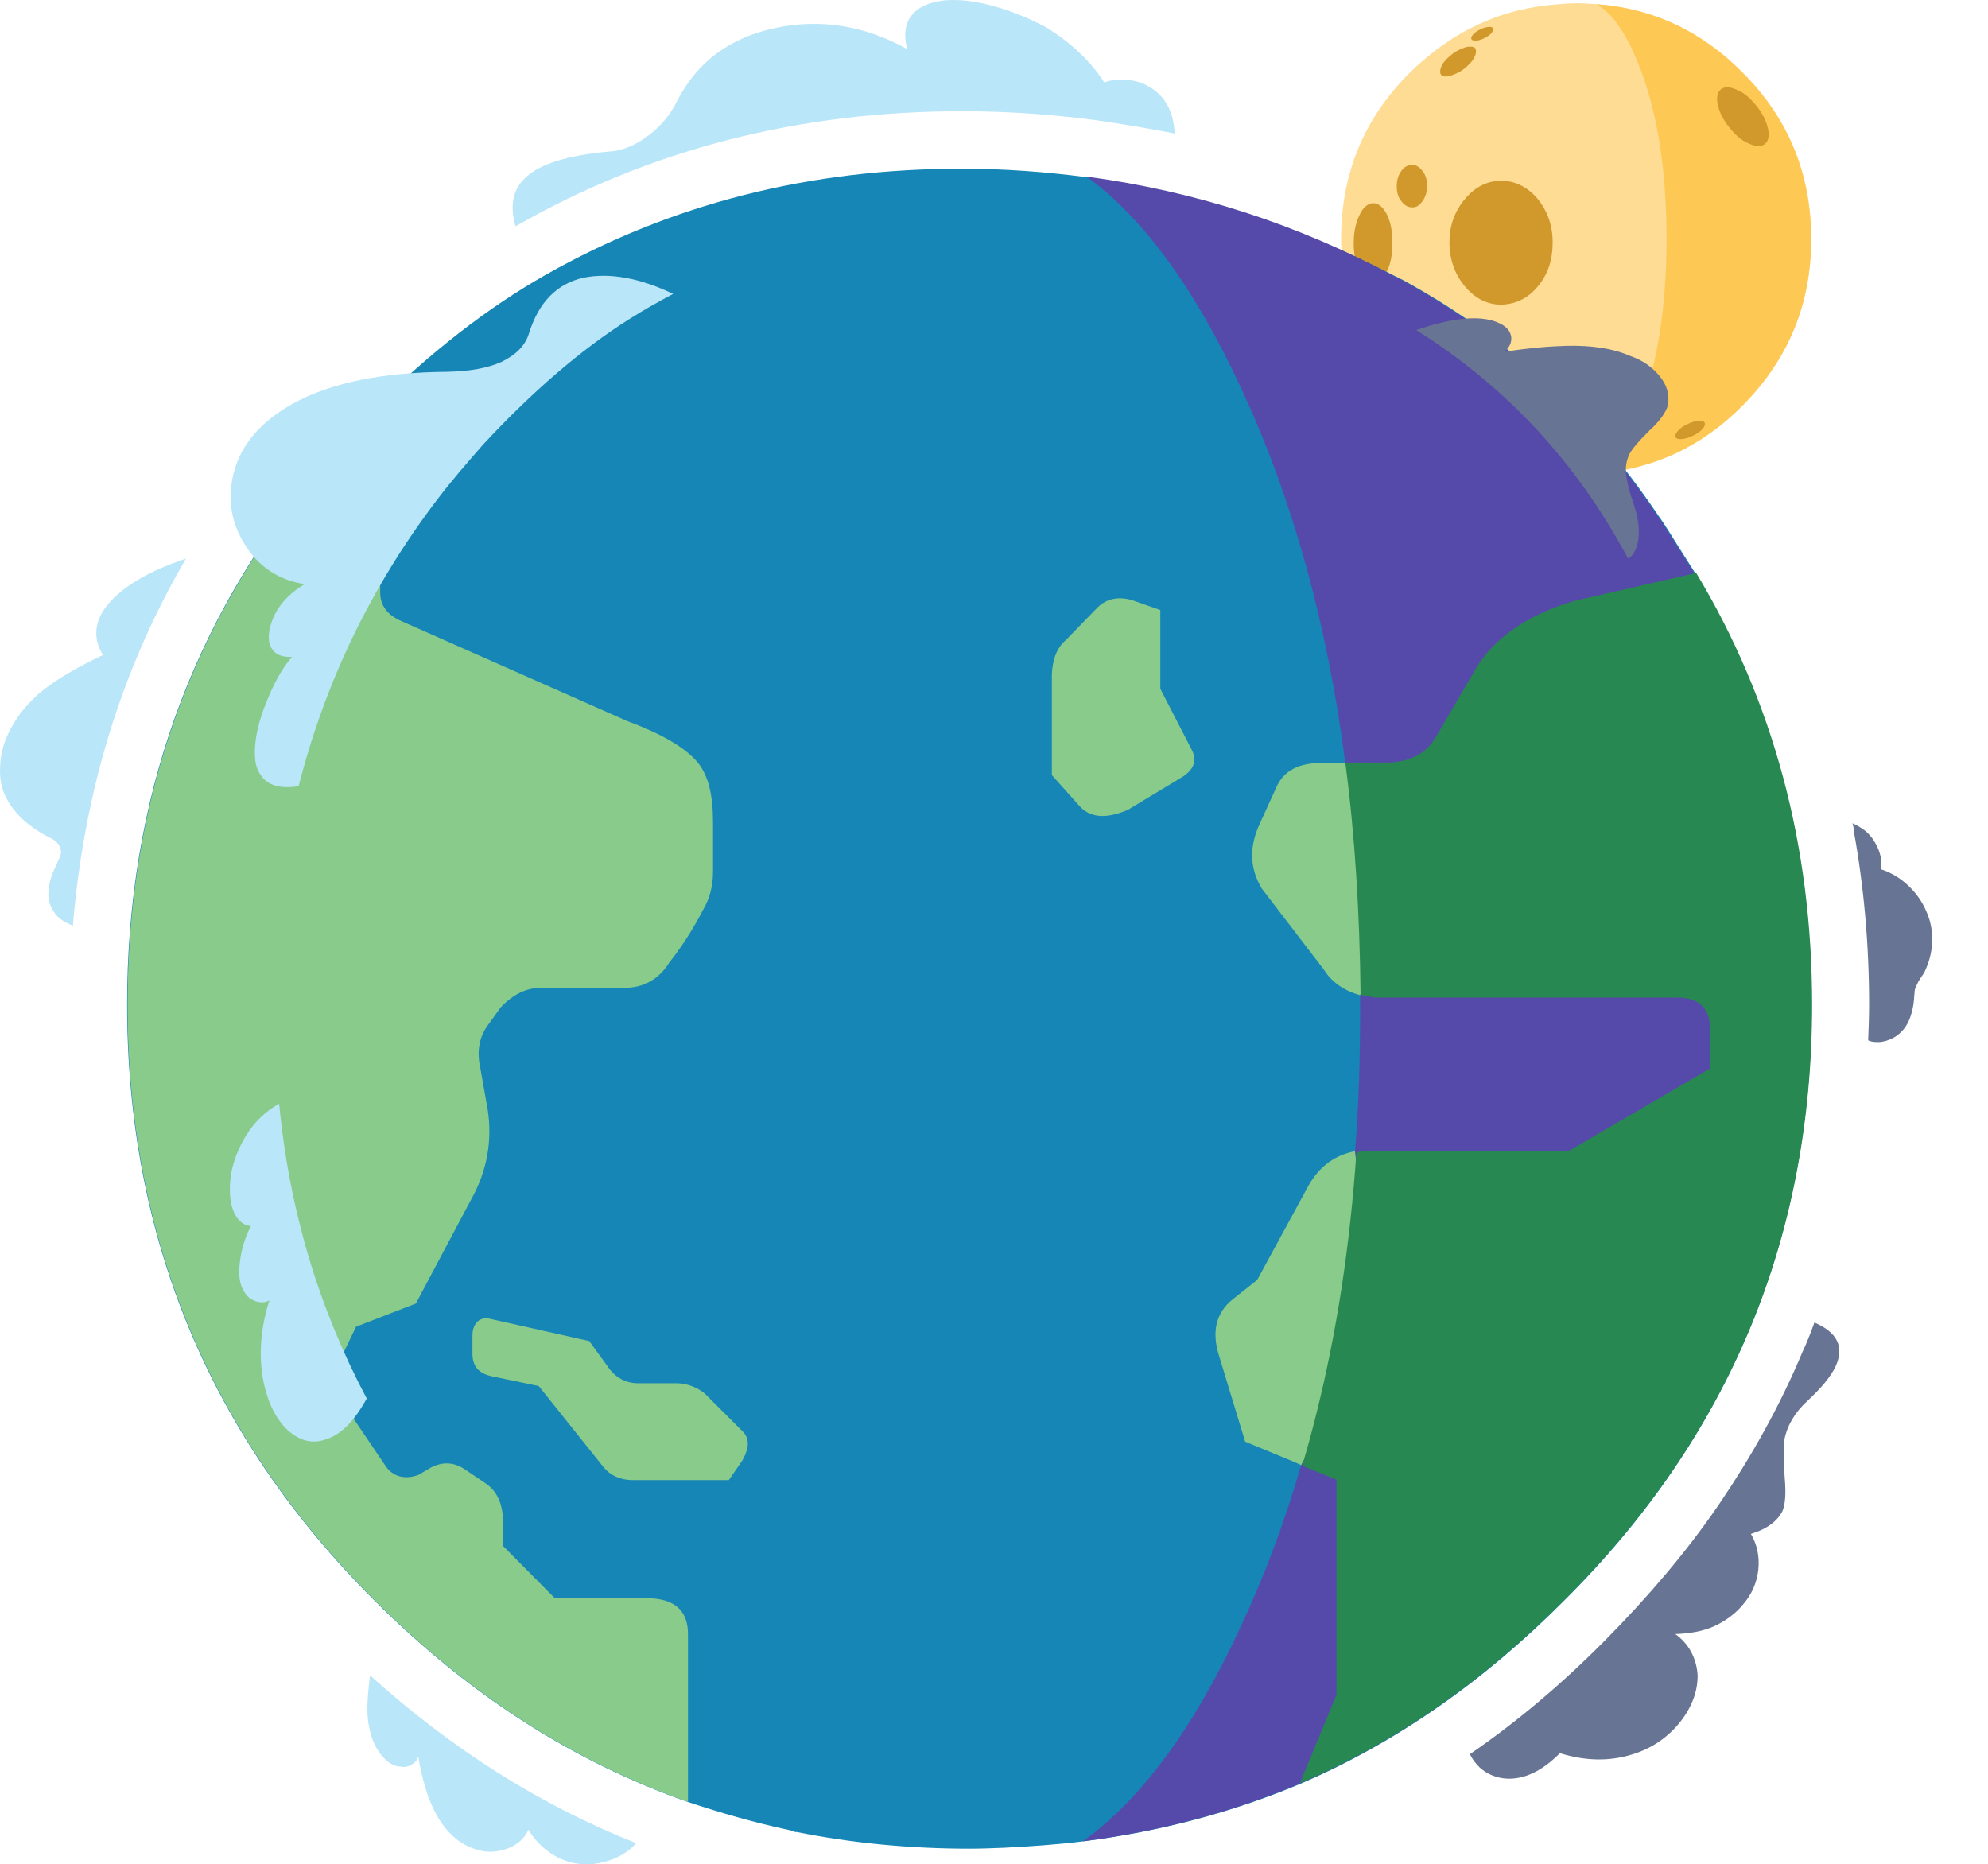 <?xml version="1.0" encoding="UTF-8"?><svg id="Ebene_1" xmlns="http://www.w3.org/2000/svg" viewBox="0 0 428.87 402.18"><defs><style>.cls-1{fill:rgba(204,204,204,0);}.cls-2{fill:#677493;}.cls-3{fill:#fedc94;}.cls-4{fill:#fec854;}.cls-5{fill:#89cb8a;}.cls-6{fill:#b9e6f9;}.cls-7{fill:#d1982c;}.cls-8{fill:#1586b6;}.cls-9{fill:#554aa9;}.cls-10{fill:#288852;}</style></defs><g id="FL_2_3x_0_Layer0_0_FILL"><path class="cls-1" d="M493.67,457V-23L-1412.11,487.6-75.43,457H493.67Z"/></g><g><g id="FL_2_3_0_Layer0_0_FILL"><path class="cls-3" d="M340.12,.7c-1.3,0-2.4,.1-3.7,.2-12.4,.8-23,5.7-32.2,14.7-10,9.9-14.9,21.9-14.9,35.9s4.9,26,14.9,35.9c9,8.9,19.8,13.9,32.2,14.7,1.3,.1,2.4,.2,3.7,.2,1.4,0,2.9-.1,4.2-.2,12.2-.9,22.8-5.8,31.6-14.7,9.9-10,14.8-21.9,14.8-35.9s-4.9-26-14.8-35.9c-8.9-8.9-19.5-13.9-31.6-14.7-1.3-.1-2.8-.2-4.2-.2Z"/></g><g id="FL_2_3_0_Layer0_0_MEMBER_0_FILL"><path class="cls-7" d="M299.21,58.52c.82-1.65,1.17-3.64,1.17-6.11s-.35-4.46-1.17-6.11-1.88-2.47-2.94-2.47c-1.17,0-2.23,.94-2.94,2.47-.82,1.65-1.29,3.64-1.29,6.11s.35,4.46,1.29,6.11c.82,1.65,1.88,2.47,2.94,2.47,1.17,.12,2.12-.7,2.94-2.47Z"/></g><g id="FL_2_3_0_Layer0_0_MEMBER_1_FILL"><path class="cls-7" d="M306.86,43.41c.64-.88,1-1.95,1-3.27s-.27-2.39-1-3.27c-.64-.88-1.45-1.32-2.27-1.32s-1.73,.5-2.27,1.32c-.64,.88-1,1.95-1,3.27s.27,2.39,1,3.27c.64,.88,1.45,1.32,2.27,1.32,.91,.06,1.64-.38,2.27-1.32Z"/></g><g id="FL_2_3_0_Layer0_0_MEMBER_2_FILL"><path class="cls-7" d="M331.73,61.81c2.24-2.66,3.22-5.74,3.22-9.52s-1.12-6.72-3.22-9.38c-2.24-2.66-5.04-3.92-7.84-3.92-3.08,0-5.74,1.4-7.84,3.92-2.24,2.66-3.36,5.74-3.36,9.38s1.12,6.86,3.36,9.52c2.24,2.66,4.9,3.92,7.84,3.92,3.22-.14,5.74-1.4,7.84-3.92Z"/></g><g id="FL_2_3_0_Layer0_0_MEMBER_3_FILL"><path class="cls-7" d="M312.8,16.39c.91-.34,1.94-.68,2.96-1.48s1.82-1.59,2.28-2.5c.46-.91,.46-1.48,.23-1.94s-1.02-.46-1.94-.34c-.91,.34-1.94,.68-2.96,1.48s-1.82,1.59-2.28,2.39c-.46,.91-.46,1.48-.34,1.94,.34,.57,.91,.68,2.05,.46Z"/></g><g id="FL_2_3_0_Layer0_0_MEMBER_4_FILL"><path class="cls-7" d="M318.39,8.78c.54-.04,1.14-.2,1.82-.54s1.19-.68,1.54-1.11,.51-.76,.39-1c-.13-.26-.5-.37-1-.32-.54,.04-1.14,.2-1.82,.54s-1.19,.68-1.54,1.11c-.36,.4-.48,.75-.36,.98,.11,.23,.41,.35,.96,.33Z"/></g><g id="FL_2_3_0_Layer0_0_MEMBER_5_FILL"><path class="cls-4" d="M344.32,.9c3.6,1.9,6.8,6.7,9.6,14.1,3.8,10,5.6,22.3,5.6,36.6s-1.9,26.4-5.6,36.6c-2.9,7.4-6.1,12.2-9.6,14,12.2-.9,22.8-5.8,31.6-14.7,9.9-10,14.8-21.9,14.8-35.9s-4.9-26-14.8-35.9c-8.7-8.9-19.3-13.9-31.6-14.8Z"/></g><g id="FL_2_3_0_Layer0_0_MEMBER_6_FILL"><path class="cls-7" d="M381.4,27.73c-.35-1.59-1.13-3.22-2.5-4.91s-2.72-2.87-4.28-3.48c-1.48-.67-2.66-.65-3.39-.06s-1.01,1.88-.65,3.33c.35,1.59,1.13,3.22,2.5,4.91,1.37,1.69,2.72,2.87,4.28,3.48,1.48,.67,2.66,.65,3.39,.06s1-1.74,.65-3.33Z"/></g><g id="FL_2_3_0_Layer0_0_MEMBER_7_FILL"><path class="cls-7" d="M362.79,94.72c.72-.05,1.52-.27,2.43-.72s1.59-.91,2.06-1.48c.49-.54,.64-1,.48-1.31-.17-.35-.67-.49-1.33-.42-.72,.05-1.52,.27-2.43,.72s-1.59,.91-2.06,1.48c-.47,.57-.64,1-.48,1.31,.17,.35,.61,.48,1.33,.42Z"/></g><g id="FL_2_3_0_Layer0_1_FILL"><path class="cls-8" d="M207.92,36.4c-33.2-.1-63.3,7.6-90.4,23-12.3,7-24.6,16.5-37,28.8-4.1,4.2-8,8.5-11.7,12.8-27.6,33-41.4,71.6-41.4,115.7,0,50.1,17.7,92.9,53.2,128.4,20.3,20.3,42.7,34.8,67.7,43.6,7.2,2.4,14.5,4.5,22,6.1,.3,0,.3,.1,.4,.2,.3,0,.4,.1,.8,.2h.3c12,2.4,24.4,3.6,37.4,3.6,2.4,0,5-.1,7.4-.2,5.9-.3,11.6-.7,17.2-1.4,16.4-2.1,31.9-6.2,46.5-12.3,20.8-8.9,39.8-22.2,57.1-39.6,35.6-35.4,53.4-78.2,53.4-128.4,0-34.4-8.4-65.5-25-93.1-4.1-6.4-6.6-10.6-7.8-12.2-4.1-6.1-8.3-11.6-12.7-16.7-11.8-13.8-25.4-24.8-40.7-33.4-1.2-.7-2.3-1.3-3.6-1.9-21.4-11.1-43.6-18.2-66.8-21.4-8.5-1.1-17.3-1.8-26.3-1.8Z"/></g><g id="FL_2_3_0_Layer0_1_MEMBER_0_FILL"><path class="cls-6" d="M79.32,370.4c.3,3.4,1.3,6.2,3,8.3,1.3,1.5,2.7,2.4,4.1,2.4,.8,.2,1.6,0,2.3-.4,.8-.4,1.3-1,1.5-1.8,.5,2.9,1,4.9,1.4,6.2,.6,2.3,1.4,4.2,2.3,5.9,1,2,2.3,3.7,3.8,5.1,1.6,1.5,3.6,2.5,5.5,3,2.1,.6,4.1,.4,6.2-.3,2.2-.8,3.7-2.2,4.6-4.1,1.2,2.1,2.8,3.7,4.8,5.1,2,1.3,4.1,2.1,6.4,2.3,2.3,.3,4.6-.2,6.9-1,2-.8,3.8-1.9,5.1-3.5-20.7-8.2-39.8-20.3-57.4-36.2-.4,3.4-.7,6.4-.5,9M40.12,120.5c-8.3,2.8-13.9,6.2-17.1,10.2-2.8,3.6-2.9,7.2-.8,10.6-6.1,2.9-10.6,5.6-13.8,8.3-2.1,1.9-3.9,3.9-5.3,6.2-1.5,2.4-2.5,4.9-2.9,7.4-.4,3.1-.3,5.9,.8,8.2,1.3,3,3.8,5.8,7.7,8.2,.5,.3,1.4,.8,2.6,1.4,1,.6,1.5,1.3,1.7,2,.2,.6,.2,1.3-.2,2.1-.2,.3-.4,1-.9,2-1.3,2.7-1.7,5-1.4,7,.3,1.3,.8,2.3,1.6,3.3,.9,1,2.1,1.7,3.6,2.3,2.4-28.8,10.4-55.2,24.4-79.2M210.32,.4c-5.1-.8-9-.4-11.8,1.3-2.9,1.8-3.9,4.8-2.8,8.9-9.2-5.1-18.6-6.6-28.3-4.6-10,2.1-17.1,7.4-21.4,15.9-1.4,2.8-3.3,5.1-5.7,7-2.9,2.3-5.8,3.6-9,3.8-8.7,.8-14.7,2.6-17.8,5.5-2.9,2.5-3.6,6.2-2.3,10.6,0,.1,.1,0,.2-.1,28.9-16.5,61.2-24.8,96.6-24.7,9.5,0,18.9,.7,28.2,1.9,5.7,.8,11.5,1.8,17.2,2.9-.3-5.2-2.4-8.7-6.5-10.6-1.5-.7-3.1-1-4.9-1-1.6,0-2.9,.2-3.8,.6-2.9-4.6-7.3-8.7-12.7-12-5-2.6-10.1-4.5-15.2-5.4Z"/><path class="cls-2" d="M361.42,352.5c3.1-.1,6-.6,8.4-1.7,2.6-1.2,4.8-2.9,6.3-4.8,1.8-2.1,2.9-4.6,3.2-7.4,.3-2.9-.3-5.5-1.6-7.7,3.6-1.1,5.7-2.8,6.8-4.9,.6-1.4,.8-3.8,.5-7.1-.3-3.8-.3-6.5-.1-8.2,.6-3.2,2.3-6,4.9-8.4,2.9-2.7,5.1-5.2,6.2-7.6,1.9-4.2,.3-7.3-4.6-9.4-.8,2.2-1.6,4.3-2.6,6.4-4.8,11.5-10.9,22.4-18.1,33-7,10.2-15.2,19.8-24.4,29.1-9.3,9.4-19,17.6-29.2,24.6,.4,1,1.2,2,2.1,2.9,1.7,1.5,3.7,2.3,6,2.4,3.8,.1,7.5-1.7,11.3-5.5,5.5,1.7,10.6,1.8,15.5,.3,4.3-1.3,7.8-3.7,10.5-7.1,2.5-3.2,3.8-6.7,3.7-10.2-.3-3.6-1.9-6.6-4.8-8.7m43.1-170.7c-.6-1.1-1.4-2-2.3-2.7-.7-.5-1.6-1.1-2.6-1.5,.2,.5,.3,1.2,.3,1.7,2.2,12.1,3.3,24.6,3.3,37.4,0,2.6-.1,5.1-.2,7.7,.4,.3,1.2,.4,2.1,.4,1.1,0,2.1-.3,3.1-.8,2.8-1.4,4.3-4.2,4.7-8.5,0-.6,.1-1,.1-1.3,0-.4,.1-1,.3-1.3,.2-.4,.4-1,.8-1.6l1-1.5c1-2.1,1.6-4.2,1.7-6.5,.1-2.4-.3-4.6-1.3-6.8-.9-2.1-2.2-3.9-3.9-5.5-1.7-1.6-3.7-2.8-5.9-3.5,.4-1.8-.1-3.8-1.2-5.7Z"/></g><g id="FL_2_3_0_Layer0_1_MEMBER_1_FILL"><path class="cls-5" d="M105.72,284.5c-1.3-.3-2.3,.1-2.9,.8s-.9,1.6-.9,2.9v3.8c0,2.8,1.4,4.3,4.2,4.9l10.1,2.1,13.9,17.4c1.4,1.8,3.5,2.8,6.1,2.9h21l2.9-4.2c1.6-2.8,1.6-4.9,0-6.4l-8.1-8.1c-1.6-1.3-3.6-2.1-5.8-2.2h-8.9c-2.4-.1-4.2-1.1-5.7-2.9l-4.5-6.2-21.4-4.8m44.9-119.9c-2.5-3.1-7.6-6.2-15.2-9l-48.8-21.6c-3-1.3-4.6-3.3-4.6-6.2v-8.8c0-3.6-1.6-7.2-5-11l-8.1-7c-27.6,33-41.4,71.6-41.4,115.7,0,50.1,17.7,92.9,53.2,128.4,20.3,20.3,42.7,34.8,67.7,43.6v-35.9c.1-5-2.5-7.7-7.9-8h-20.8l-11.2-11.3v-5.1c0-3.8-1.2-6.6-3.6-8.3l-4.6-3.1c-2.4-1.6-4.7-1.7-7.2-.5l-2.9,1.7c-2.9,1-5.4,.4-7-1.9l-9-13.3c-2.4-3.2-2.4-6.8-.3-10.8l2.9-6,12.9-5,11.9-22.4c3.5-6.2,4.6-12.8,3.6-19.4l-1.6-9c-.8-3.6-.3-6.8,1.9-9.6l2.5-3.5c2.8-2.9,5.6-4.2,8.7-4.2h18c4.1,0,7.4-1.8,9.7-5.5,2.4-3,4.9-6.8,7.3-11.4,1.4-2.4,2.1-5.1,2.1-8.1v-10.8c0-5.8-1-9.9-3.2-12.7m86.1-33.5l-6.8,7c-1.9,1.6-2.9,4.2-3,7.5v21.6l5.8,6.5c2.4,2.8,5.9,3,10.6,1l11.6-7c2.6-1.6,3.4-3.6,2.2-5.9l-6.8-13.2v-17l-6-2.1c-3-.9-5.6-.4-7.6,1.6m45.6,124.6l-11.1,20.4-5.3,4.2c-3.6,2.9-4.6,7-2.9,12.3l5.6,18.4,10.4,4.3,1.8,.8c.3-1.1,1.5-2.6,3.6-4.6,2.1-2,3.2-3.6,3.6-4.8,2.4-10,4.1-19.2,4.9-27.8,1-10.6,.9-20.8-.4-30.6-4.4,.8-7.8,3.2-10.2,7.4m7.9-91.1h-4.9c-5-.1-8.4,1.6-10,5.3l-3.6,7.9c-2.3,5-2.1,9.6,.5,13.9l13.4,17.5c1.7,2.7,4.3,4.5,7.8,5.5,3.1-8.8,4.3-17.5,3.6-26.2-.8-7.3-3-15.3-6.8-23.9Z"/><path class="cls-9" d="M234.42,38.1c12.2,8.9,23.4,24.2,33.3,45.6,11.1,23.8,18.6,50.8,22.5,80.9,3.8,8.7,6.1,16.6,6.8,24,.8,8.7-.3,17.3-3.6,26.2v2.9c0,10.6-.3,20.8-1.1,30.8,1.3,9.8,1.4,19.9,.4,30.6-.8,8.5-2.4,17.8-4.9,27.8-.3,1.3-1.5,2.9-3.6,4.8-2.1,1.9-3.2,3.5-3.6,4.6-3.6,12.4-8,24.1-13.2,35.1-10,21.6-21.4,36.9-33.8,45.8,16.4-2.1,31.9-6.2,46.5-12.3,20.8-8.9,39.8-22.2,57.1-39.6,35.6-35.4,53.4-78.2,53.4-128.4,0-34.4-8.4-65.5-25-93.1-4.1-6.4-6.6-10.6-7.8-12.2-4.1-6.1-8.3-11.6-12.7-16.7-11.8-13.8-25.4-24.8-40.7-33.4-1.2-.7-2.3-1.3-3.6-1.9-21-11.3-43.2-18.4-66.4-21.5Z"/></g><g id="FL_2_3_0_Layer0_1_MEMBER_1_MEMBER_0_FILL"><path class="cls-10" d="M319.32,142.8c-.3,.3-.5,.8-.8,1.2l-8.7,14.9c-2.1,3.6-5.5,5.5-10.5,5.6h-9.1c2.1,15.8,3.1,32.5,3.3,50.1,1,.3,2.1,.4,3.2,.6h65c4.6,0,6.9,2,7.2,6.2v9.1l-30.5,17.8h-44.2c-.5,.1-1.1,.2-1.6,.3-1.4,20.3-4.3,39.2-8.8,57-.9,3.6-1.9,7.2-2.9,10.6l7.4,3v46.4l-7.9,19.1c20.8-8.9,39.8-22.2,57.1-39.6,35.6-35.4,53.4-78.2,53.4-128.4,0-34.4-8.4-65.5-25-93.1l-26.2,6c-9.5,2.8-16.3,7.3-20.4,13.2Z"/></g><g id="FL_2_3_0_Layer0_1_MEMBER_2_FILL"><path class="cls-6" d="M60.22,238.1c-2.9,1.6-5.2,3.8-7.1,6.8-1.6,2.6-2.8,5.5-3.3,8.5-.4,2.9-.3,5.5,.4,7.5,.8,2.2,2.1,3.4,3.9,3.6-1.3,2.5-2.1,5.2-2.4,8-.3,2.7,0,4.8,1,6.2,.5,1,1.4,1.6,2.4,2,1.2,.4,2.2,.3,3-.2-1.8,5.7-2.3,11.1-1.5,16.4,.8,4.7,2.4,8.4,4.9,11.1,2.6,2.6,5.5,3.6,8.5,2.6,3.5-1,6.4-4,9.1-8.9-10.3-19.4-16.7-40.5-18.9-63.6M125.92,59.9c-5.8,1.3-9.7,5.3-11.8,12-.8,2.7-2.9,4.7-6,6.2-2.9,1.3-6.8,2-11.5,2.1-13.9,.1-25.1,2.3-33.3,6.8-6.9,3.8-11.3,8.8-12.9,15-1.4,5.5-.6,10.7,2.4,15.5,3,4.8,7.4,7.7,12.9,8.5-4.3,2.6-6.8,5.9-7.6,10-.3,1.8-.1,3.2,.7,4.2,.9,1.2,2.3,1.6,4.2,1.5-1.6,1.8-3.1,4.2-4.6,7.5-1.6,3.6-2.7,6.8-3.2,10-.5,3.6-.3,6.3,1.1,8.1,1.5,2.2,4.2,2.9,8.1,2.3,5.7-22.4,15.6-43,29.8-61.7,3.1-4.1,6.5-8,10-12,10.6-11.4,21.1-20.5,31.6-27.1,3-1.9,6.2-3.7,9.4-5.4-7.3-3.5-13.8-4.6-19.3-3.5Z"/><path class="cls-2" d="M338.02,74.6c-3.4,.1-7.9,.4-13.5,1.3,1.2-1,1.6-2.1,1.5-3.2-.2-1.3-1-2.2-2.4-2.9-3.8-1.9-9.9-1.4-18.1,1.4,19.4,12.2,34.6,28.5,45.7,49.3,.8-.4,1.4-1.3,1.8-2.4,.3-.9,.5-1.8,.5-2.8,.1-1.3-.1-2.7-.4-4.2-.2-.6-.5-2-1.3-4.2-.5-1.7-.8-3.1-1-4.3-.2-1.6,0-2.9,.5-4.2s2-3,4.5-5.5c2.3-2.1,3.6-4,4-5.5,.4-2.2-.2-4.4-1.9-6.4-1.6-1.9-3.6-3.3-6.2-4.2-3.9-1.7-8.5-2.3-13.7-2.2Z"/></g></g></svg>